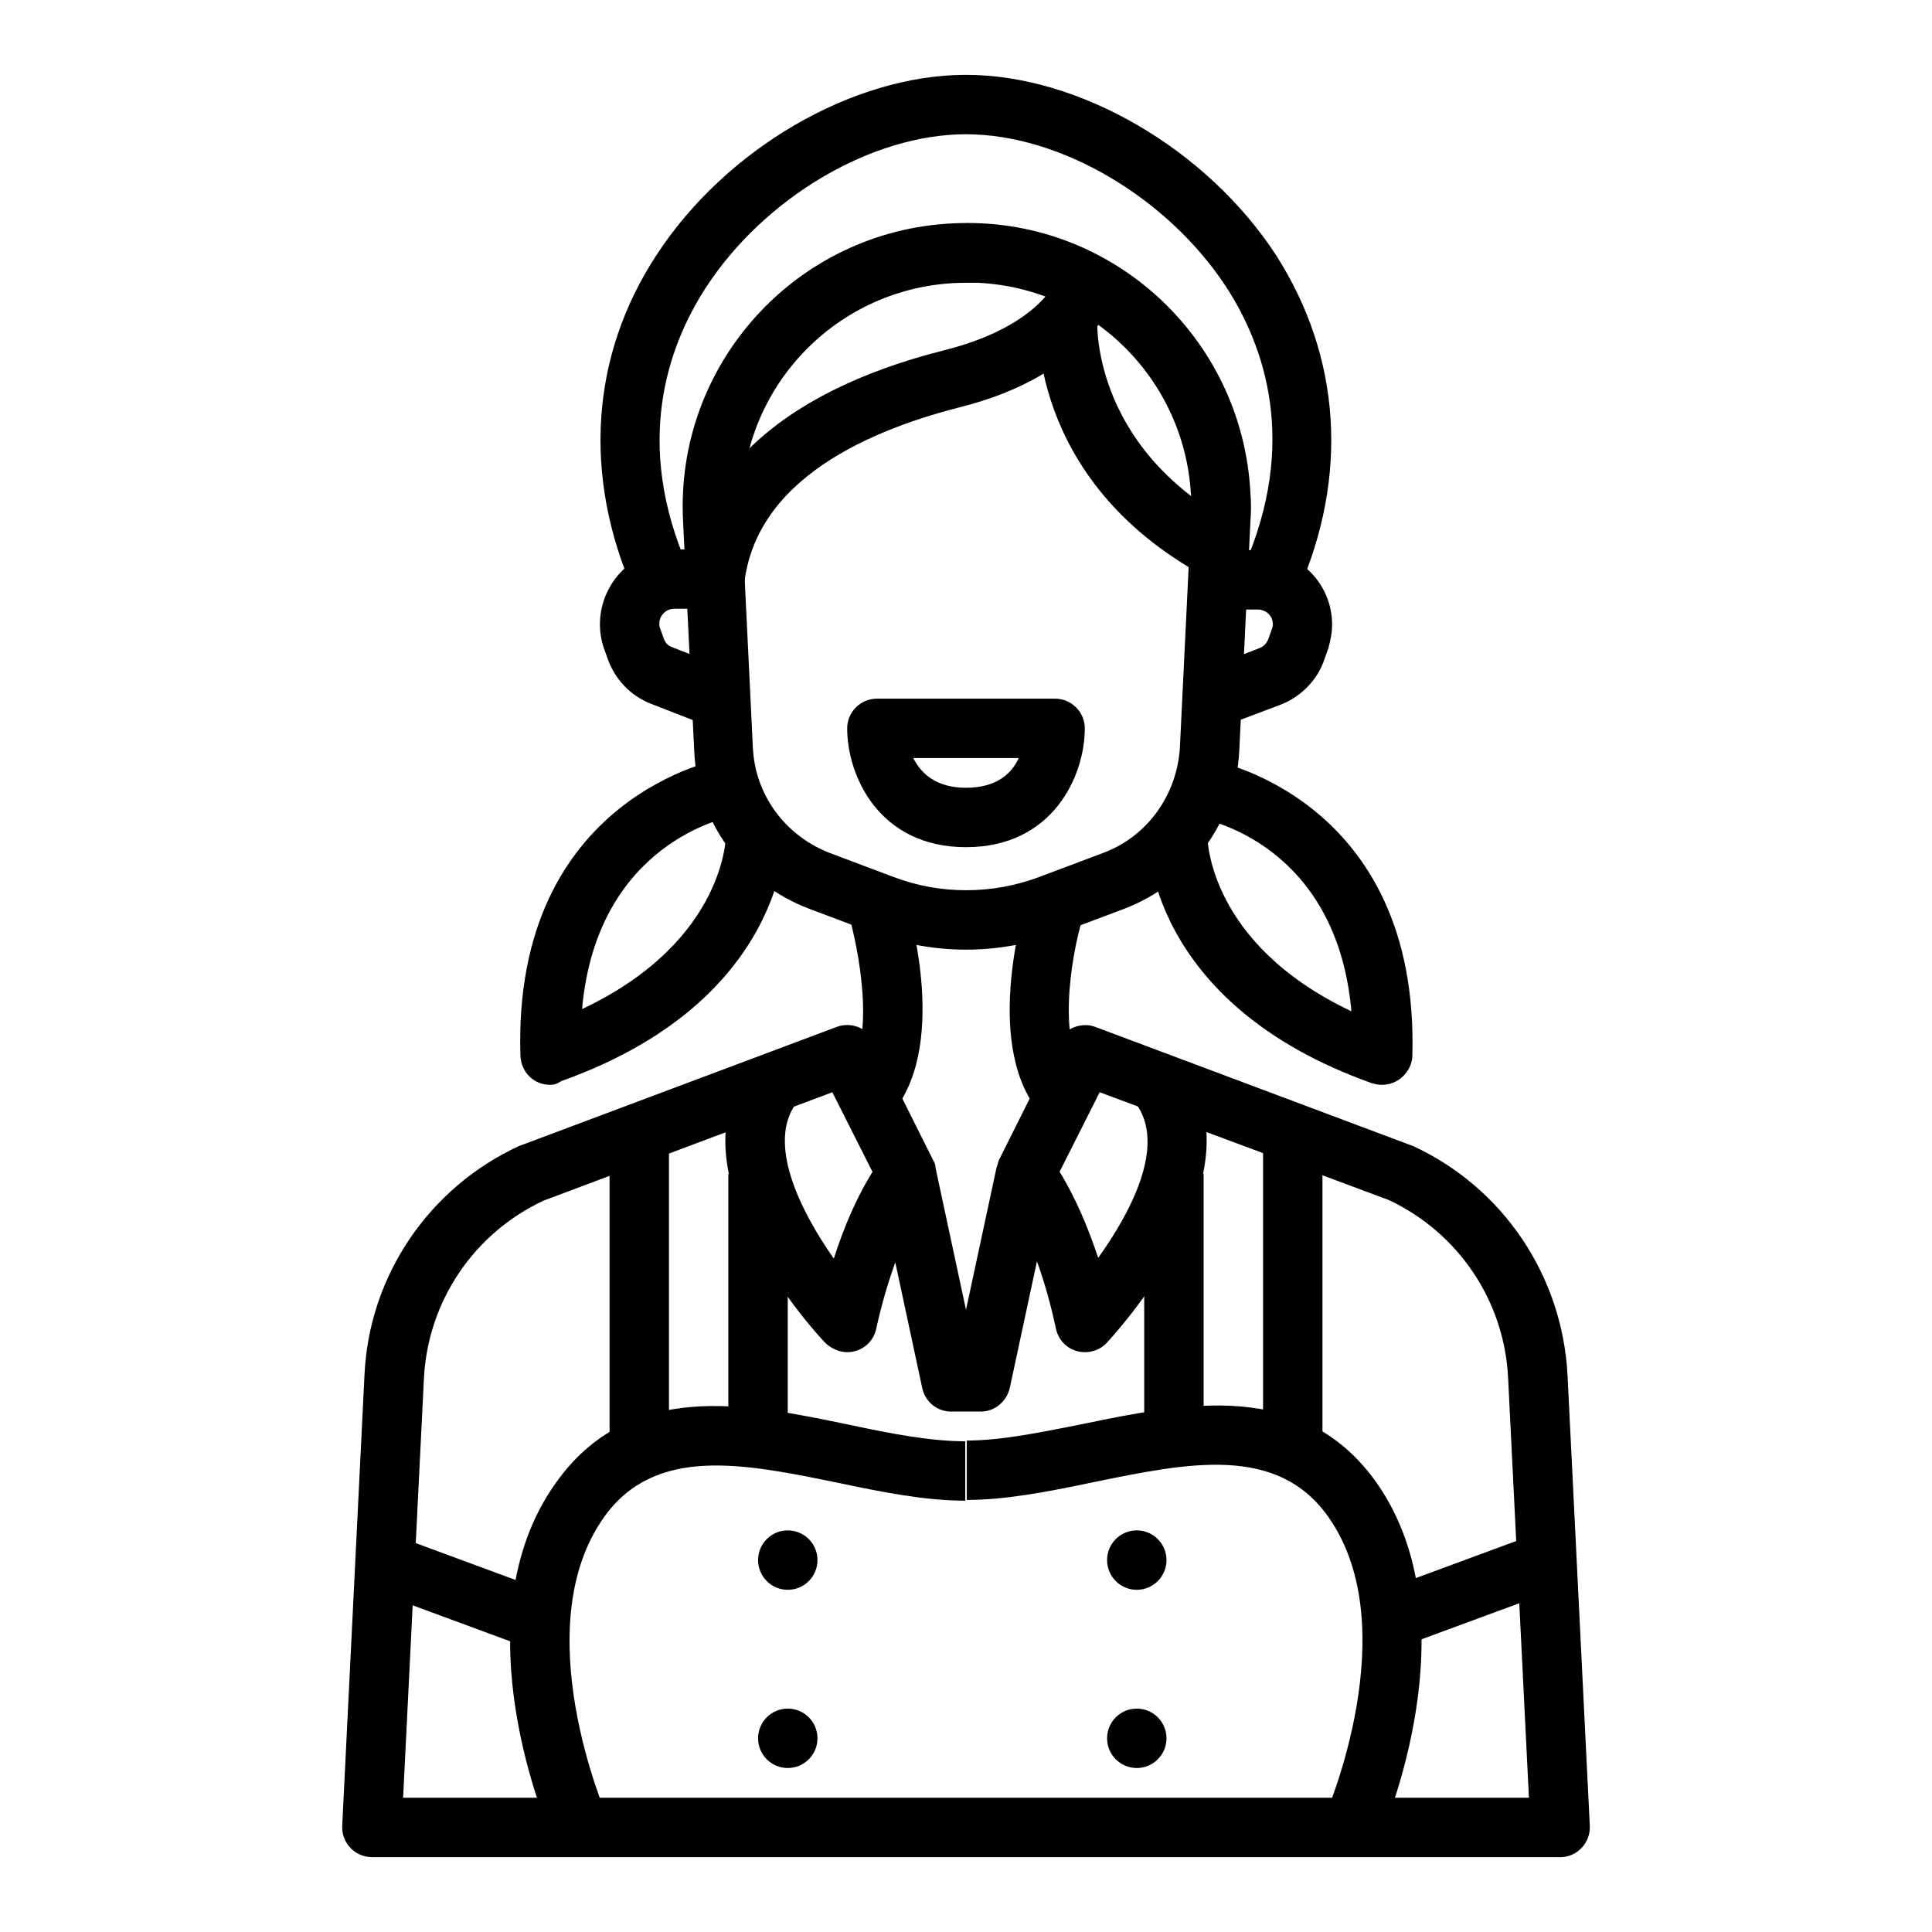 <?xml version="1.0" encoding="UTF-8"?>
<!-- Uploaded to: SVG Repo, www.svgrepo.com, Generator: SVG Repo Mixer Tools -->
<svg fill="#000000" width="800px" height="800px" version="1.1" viewBox="144 144 512 512" xmlns="http://www.w3.org/2000/svg">
 <g>
  <path d="m331.71 336.43-15.152-5.902c-5.512-2.164-9.645-6.496-11.609-12.203l-0.984-2.754c-3.344-10.234 2.164-21.453 12.398-24.992 1.969-0.59 4.133-0.984 6.297-0.984l10.43-0.004v15.742h-10.43c-2.164 0-3.938 1.77-3.938 3.938 0 0.395 0 0.789 0.195 1.18l0.984 2.754c0.395 1.18 1.18 1.969 2.363 2.363l15.152 5.902z"/>
  <path d="m468.29 336.43-5.707-14.762 15.152-5.902c1.18-0.395 1.969-1.379 2.363-2.363l0.984-2.754c0.789-1.969-0.395-4.328-2.559-4.922-0.395-0.195-0.789-0.195-1.18-0.195h-10.434v-15.742h10.43c10.824 0 19.68 8.855 19.68 19.68 0 2.164-0.395 4.133-0.984 6.297l-0.984 2.754c-1.77 5.512-6.102 10.035-11.609 12.203z"/>
  <path d="m400 395.67c-8.461 0-16.926-1.574-24.797-4.527l-16.727-6.297c-17.711-6.691-29.719-23.027-30.504-41.918l-2.953-60.812c-2.164-41.523 29.914-76.949 71.438-78.918 41.523-2.164 76.754 29.914 78.918 71.438 0.195 2.559 0.195 4.922 0 7.477l-2.953 60.812c-0.984 18.895-12.988 35.227-30.504 41.918l-16.727 6.297c-8.27 2.957-16.73 4.531-25.191 4.531zm0-176.73c-32.867 0-59.434 26.566-59.434 59.434v2.953l2.953 60.812c0.59 12.594 8.66 23.418 20.469 27.945l16.727 6.297c12.398 4.723 26.176 4.723 38.77 0l16.727-6.297c11.809-4.328 19.68-15.352 20.469-27.945l2.953-60.812c1.574-32.867-23.617-60.812-56.48-62.387h-3.152z"/>
  <path d="m487.97 300.81-14.367-6.496c14.562-33.062 5.512-58.648-4.723-74.391-15.547-23.617-43.887-40.344-68.879-40.344s-53.332 16.727-68.879 40.539c-10.234 15.742-19.285 41.523-4.723 74.391l-14.367 6.496c-13.578-30.699-11.609-62.582 5.902-89.348 18.301-28.141 51.953-47.824 82.066-47.824 30.109 0 63.762 19.68 82.066 47.625 17.316 26.965 19.48 58.648 5.902 89.352z"/>
  <path d="m557.44 636.16h-314.88c-4.328 0-7.871-3.543-7.871-7.871v-0.395l5.902-119.46c1.18-26.371 17.121-49.789 41.133-60.812 0.195 0 0.395-0.195 0.59-0.195l83.445-31.293c3.738-1.379 8.07 0.195 9.84 3.938l15.742 31.488c0.395 0.59 0.59 1.18 0.59 1.969l8.07 37.59 8.07-37.59c0.195-0.59 0.395-1.18 0.59-1.969l15.742-31.488c1.77-3.543 6.102-5.312 9.84-3.938l83.445 31.293c0.195 0 0.395 0.195 0.59 0.195 24.008 11.02 39.754 34.441 41.133 60.812l5.902 119.46c0.195 4.328-3.148 8.07-7.477 8.266h-0.398zm-306.61-15.746h298.35l-5.512-111.19c-0.984-20.469-13.188-38.574-31.684-47.23l-76.559-28.539-12.203 24.207-11.609 54.121c-0.789 3.543-3.938 6.297-7.676 6.297h-7.871c-3.738 0-6.887-2.559-7.676-6.297l-11.609-54.121-12.203-24.207-76.555 28.734c-18.5 8.66-30.699 26.766-31.684 47.23z"/>
  <path d="m368.51 502.34c-2.164 0-4.133-0.984-5.707-2.363-1.77-1.77-41.723-44.477-20.27-73.211l12.594 9.445c-8.07 10.629 0.984 28.734 9.84 41.328 5.902-18.5 12.988-26.961 13.383-27.355l12.004 10.035s-8.66 11.02-14.168 36.016c-0.789 3.547-3.938 6.106-7.676 6.106z"/>
  <path d="m431.49 502.34c-3.738 0-6.887-2.559-7.676-6.297-5.312-24.992-13.973-35.816-14.168-36.016l12.004-10.035c0.395 0.395 7.281 8.855 13.383 27.355 8.461-11.809 18.301-29.914 9.84-41.133l12.594-9.445c21.453 28.535-18.5 71.242-20.27 73.211-1.574 1.57-3.543 2.359-5.707 2.359z"/>
  <path d="m337.02 455.1h15.742v70.848h-15.742z"/>
  <path d="m305.54 445.26h15.742v82.656h-15.742z"/>
  <path d="m290.38 631.44c-0.984-2.363-25.191-57.664 0.789-94.266 19.484-27.75 50.773-21.254 78.129-15.547 11.02 2.363 21.453 4.328 30.504 4.328v15.742c-10.824 0-22.434-2.363-33.652-4.723-24.992-5.117-48.609-10.035-62.188 9.25-20.664 29.324 0.59 78.328 0.789 78.918z"/>
  <path d="m447.23 455.1h15.742v70.848h-15.742z"/>
  <path d="m478.72 445.26h15.742v82.656h-15.742z"/>
  <path d="m509.62 631.44-14.367-6.496c0.195-0.395 21.453-49.594 0.789-78.918-13.578-19.285-37.195-14.367-62.188-9.25-11.219 2.363-23.027 4.723-33.652 4.723v-15.742c9.25 0 19.484-2.164 30.504-4.328 27.551-5.707 58.648-12.004 78.129 15.547 25.777 36.801 1.77 92.102 0.785 94.465z"/>
  <path d="m379.73 439.75-11.609-10.629c8.461-9.25 3.148-34.637 0.789-42.707l14.957-4.527c1.375 4.137 11.805 40.348-4.137 57.863z"/>
  <path d="m420.27 439.75c-15.941-17.516-5.312-53.727-4.133-57.859l14.957 4.527-7.481-2.168 7.477 2.363c-3.738 12.203-6.691 34.441 0.789 42.707z"/>
  <path d="m289.79 431.49c-4.328 0-7.676-3.344-7.871-7.676-2.164-69.078 53.332-78.719 53.922-78.918l2.559 15.547-1.18-7.871 1.379 7.676c-1.574 0.195-36.406 6.887-40.344 51.168 38.375-18.105 38.18-46.25 38.18-46.641l15.742-0.395c0 1.77 0.195 44.871-59.434 66.125-1.18 0.785-1.969 0.984-2.953 0.984z"/>
  <path d="m510.21 431.49c-0.984 0-1.77-0.195-2.559-0.395-59.828-21.254-59.629-64.355-59.434-66.125l15.742 0.395c0 1.18 0.395 28.734 38.18 46.641-3.938-44.477-38.77-50.973-40.344-51.168l2.559-15.547c0.59 0 56.09 9.84 53.922 78.918-0.391 3.934-3.738 7.281-8.066 7.281z"/>
  <path d="m340.96 303.57h-15.742c0-31.883 24.402-55.496 68.879-66.715 25.977-6.496 30.309-19.285 30.504-19.875l7.477 2.164 7.676 1.969c-0.59 2.164-6.887 22.238-41.723 30.898-25.973 6.688-57.07 20.859-57.07 51.559z"/>
  <path d="m463.17 296.68c-47.23-25.781-44.281-68.289-44.082-70.258l15.742 1.18c-0.195 1.379-1.969 34.441 36.016 55.105z"/>
  <path d="m400 368.51c-23.027 0-31.488-18.895-31.488-31.488 0-4.328 3.543-7.871 7.871-7.871h47.23c4.328 0 7.871 3.543 7.871 7.871 0.004 12.594-8.461 31.488-31.484 31.488zm-13.973-23.617c1.969 3.938 5.902 7.871 13.973 7.871 8.266 0 12.203-3.938 13.973-7.871z"/>
  <path d="m243.41 565.75 5.457-14.77 41.355 15.273-5.457 14.77z"/>
  <path d="m508.1 566.31 41.355-15.273 5.457 14.77-41.355 15.273z"/>
  <path d="m360.64 557.44c0 4.348-3.523 7.875-7.871 7.875s-7.871-3.527-7.871-7.875 3.523-7.871 7.871-7.871 7.871 3.523 7.871 7.871"/>
  <path d="m360.64 604.67c0 4.348-3.523 7.871-7.871 7.871s-7.871-3.523-7.871-7.871 3.523-7.871 7.871-7.871 7.871 3.523 7.871 7.871"/>
  <path d="m453.13 557.44c0 4.348-3.523 7.875-7.871 7.875-4.348 0-7.871-3.527-7.871-7.875s3.523-7.871 7.871-7.871c4.348 0 7.871 3.523 7.871 7.871"/>
  <path d="m453.13 604.67c0 4.348-3.523 7.871-7.871 7.871-4.348 0-7.871-3.523-7.871-7.871s3.523-7.871 7.871-7.871c4.348 0 7.871 3.523 7.871 7.871"/>
 </g>
</svg>